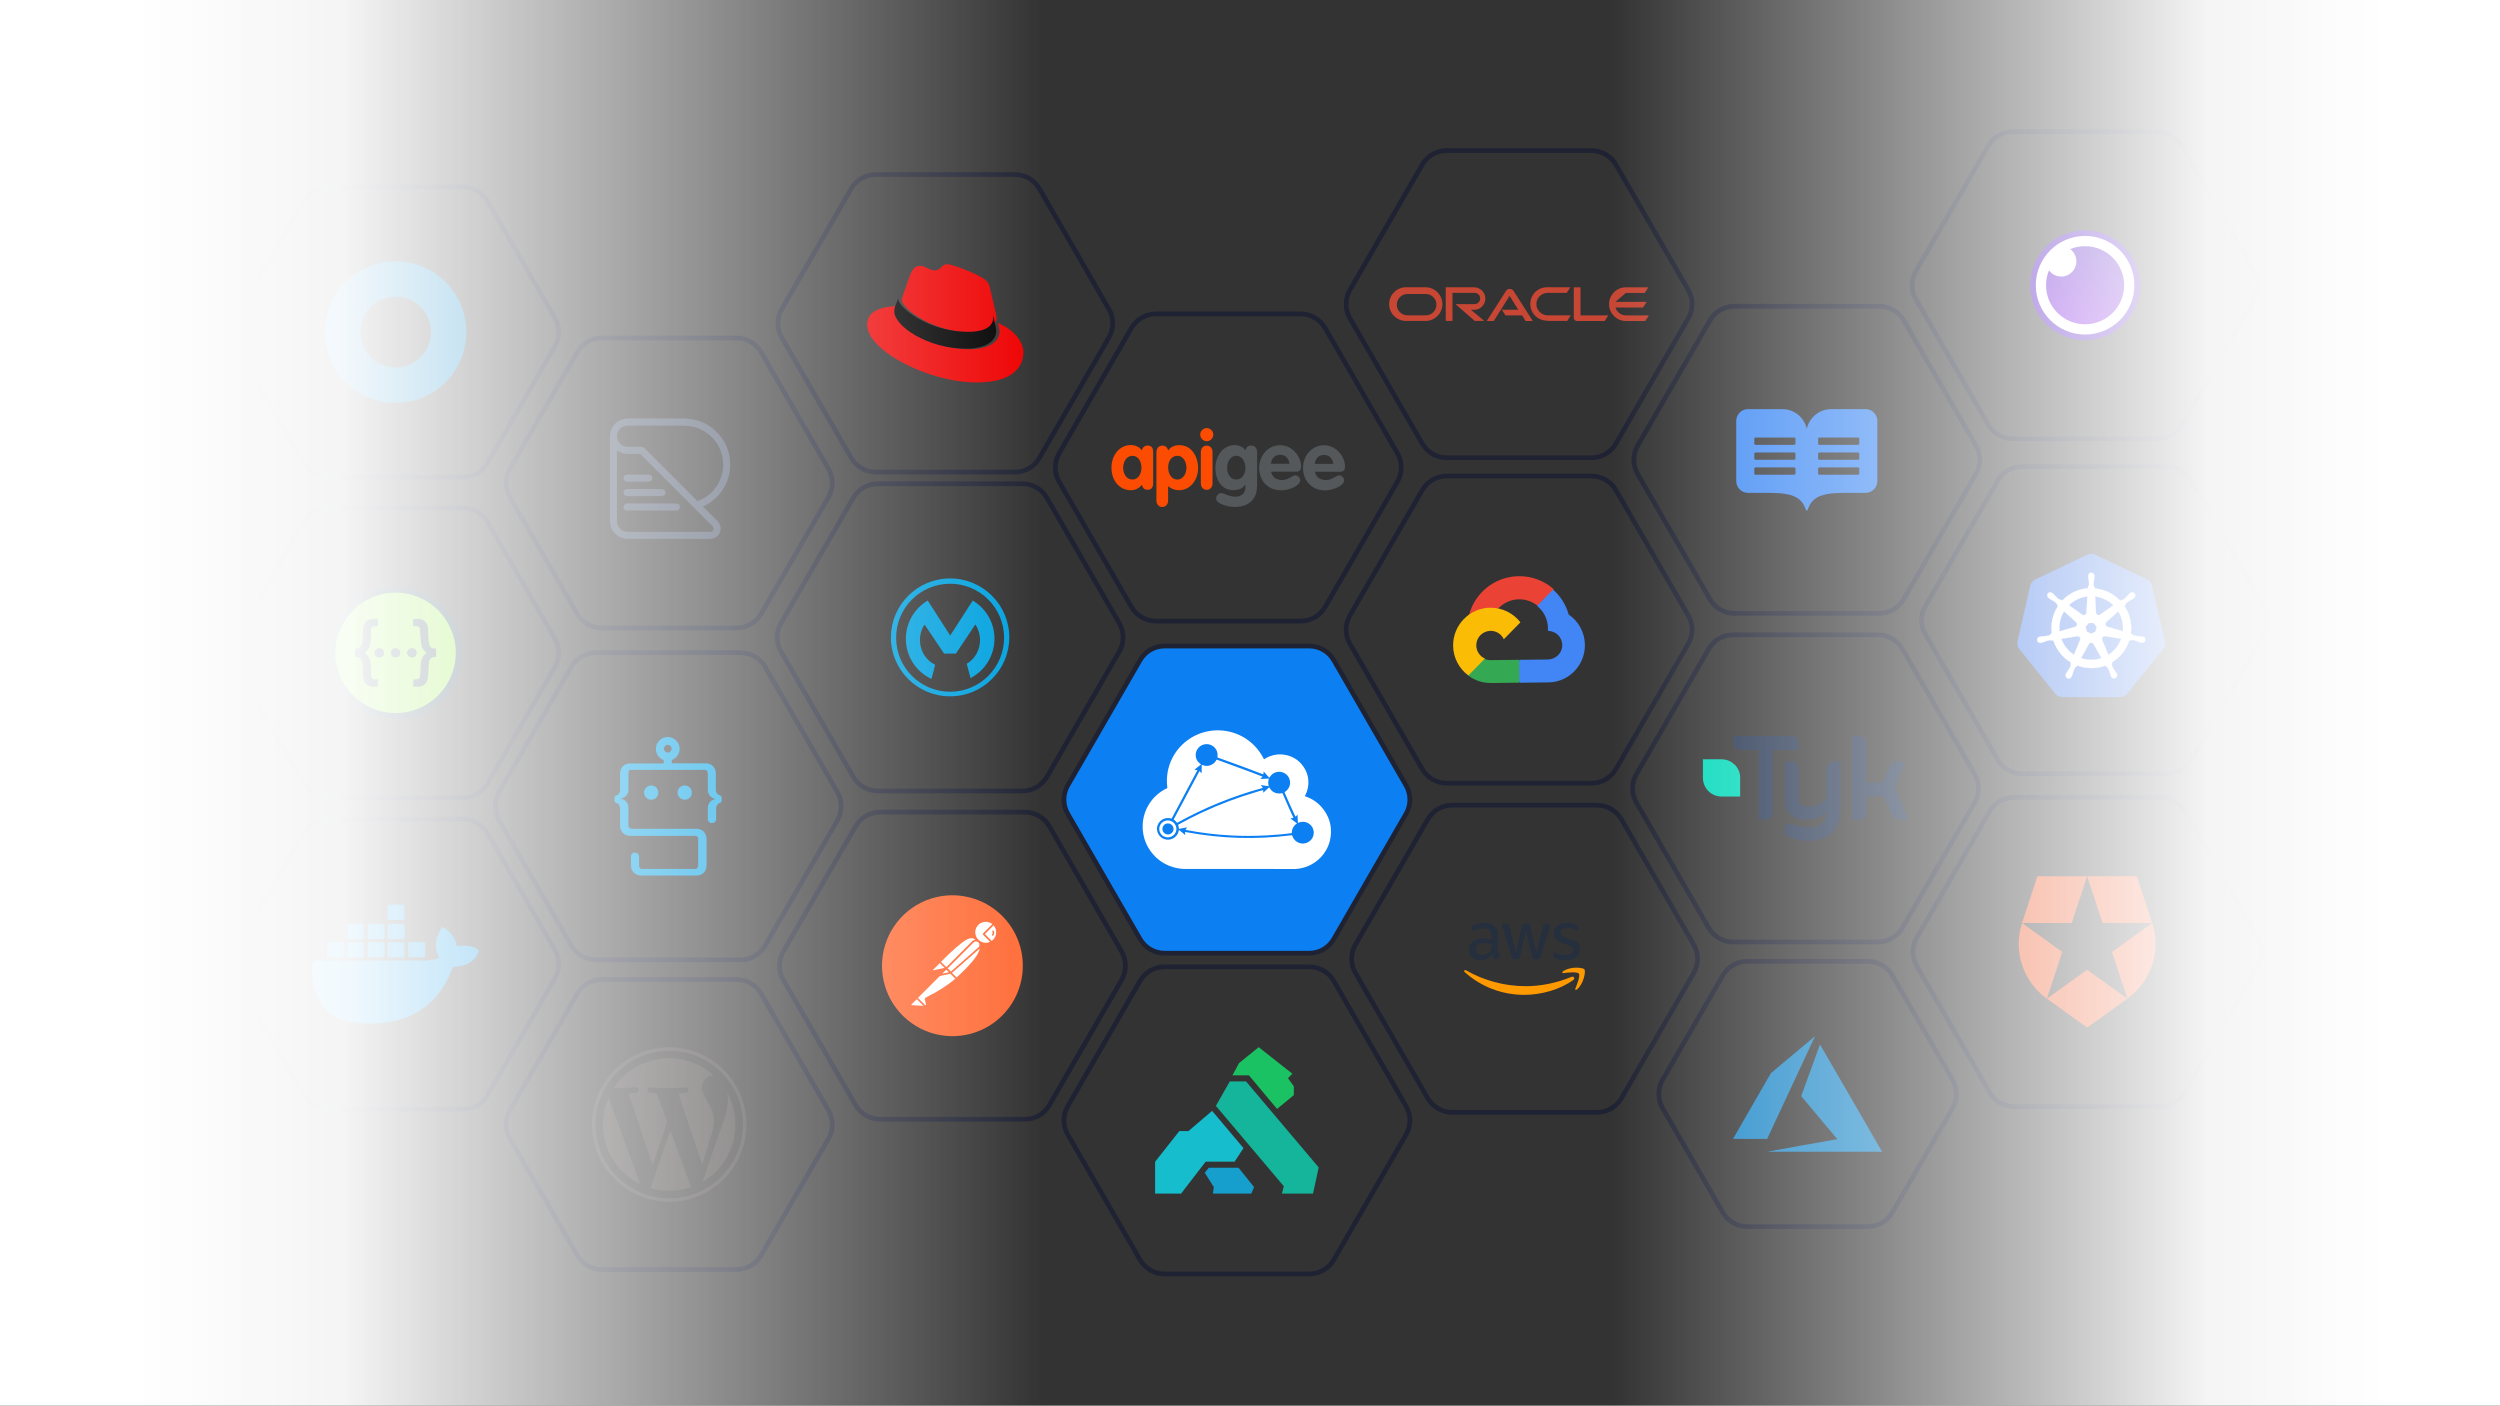 <?xml version="1.0" encoding="UTF-8"?>
<svg id="Layer_1" data-name="Layer 1" xmlns="http://www.w3.org/2000/svg" xmlns:xlink="http://www.w3.org/1999/xlink" viewBox="0 0 530 298">
  <rect x="0" y="0" width="530" height="298" fill="#333333" stroke="none"/>
  <defs>
    <style>
      .cls-1 {
        fill: #4000bd;
      }

      .cls-2 {
        fill: url(#linear-gradient-2);
      }

      .cls-3 {
        fill: #00d9ba;
      }

      .cls-4, .cls-5 {
        fill: #fff;
      }

      .cls-6 {
        fill: #c74634;
      }

      .cls-7 {
        fill: #505a6e;
      }

      .cls-8 {
        fill: #83e82d;
      }

      .cls-9 {
        fill: #007dc1;
      }

      .cls-10 {
        fill: #173647;
      }

      .cls-11 {
        fill: #1bc263;
      }

      .cls-11, .cls-12, .cls-13, .cls-14, .cls-15 {
        fill-rule: evenodd;
      }

      .cls-16 {
        fill: #252f3e;
      }

      .cls-17 {
        fill: #464342;
      }

      .cls-12 {
        fill: #169fcc;
      }

      .cls-13 {
        fill: url(#linear-gradient);
      }

      .cls-18 {
        fill: #ff6c37;
      }

      .cls-5 {
        stroke: #fff;
        stroke-miterlimit: 8;
        stroke-width: .05px;
      }

      .cls-19 {
        fill: #009fe3;
      }

      .cls-20 {
        fill: #253551;
      }

      .cls-21 {
        fill: #4285f4;
      }

      .cls-22 {
        fill: #0091e2;
      }

      .cls-23 {
        fill: #fbbc05;
      }

      .cls-14 {
        fill: #14b59a;
      }

      .cls-24 {
        fill: #1c87c8;
      }

      .cls-25 {
        fill: #3e89f4;
      }

      .cls-26 {
        fill: #34a853;
      }

      .cls-27 {
        fill: #0c7ff2;
      }

      .cls-27, .cls-28 {
        stroke: #1f2232;
        stroke-miterlimit: 10;
      }

      .cls-29 {
        fill: #e00;
      }

      .cls-30 {
        fill: url(#linear-gradient-3);
      }

      .cls-31 {
        fill: #fc4c02;
      }

      .cls-32 {
        fill: #f90;
      }

      .cls-33 {
        fill: #326ce5;
      }

      .cls-34 {
        fill: #ea4335;
      }

      .cls-35 {
        fill: #54585a;
      }

      .cls-28 {
        fill: none;
      }

      .cls-36 {
        fill: #eb5424;
      }

      .cls-37 {
        fill: #00a1df;
      }

      .cls-15 {
        fill: #16bdcc;
      }
    </style>
    <linearGradient id="linear-gradient" x1="442.04" y1="231.24" x2="442.04" y2="247.81" gradientTransform="translate(0 300) scale(1 -1)" gradientUnits="userSpaceOnUse">
      <stop offset="0" stop-color="#7400df"/>
      <stop offset="1" stop-color="#4000bd"/>
    </linearGradient>
    <linearGradient id="linear-gradient-2" x1="0" y1="149" x2="221" y2="149" gradientUnits="userSpaceOnUse">
      <stop offset=".13" stop-color="#fff"/>
      <stop offset=".33" stop-color="#fff" stop-opacity=".95"/>
      <stop offset="1" stop-color="#fff" stop-opacity="0"/>
    </linearGradient>
    <linearGradient id="linear-gradient-3" x1="-1309" y1="149" x2="-1121" y2="149" gradientTransform="translate(1651 298) scale(1 -1)" xlink:href="#linear-gradient-2"/>
  </defs>
  <path class="cls-28" d="m121.13,200.48l-15.33-26.56c-1.07-1.86-1.07-4.14,0-6l15.33-26.56c1.07-1.86,3.05-3,5.2-3h30.67c2.14,0,4.12,1.14,5.2,3l15.33,26.56c1.07,1.86,1.07,4.14,0,6l-15.33,26.56c-1.07,1.86-3.05,3-5.2,3h-30.67c-2.14,0-4.12-1.14-5.2-3Z"/>
  <path class="cls-28" d="m180.89,164.68l-15.33-26.56c-1.07-1.86-1.07-4.14,0-6l15.33-26.56c1.07-1.86,3.05-3,5.2-3h30.67c2.14,0,4.12,1.14,5.2,3l15.33,26.56c1.07,1.86,1.07,4.14,0,6l-15.33,26.56c-1.07,1.86-3.05,3-5.2,3h-30.67c-2.14,0-4.12-1.14-5.2-3Z"/>
  <path class="cls-27" d="m241.69,199.08l-15.33-26.56c-1.07-1.86-1.07-4.14,0-6l15.33-26.56c1.07-1.86,3.05-3,5.2-3h30.67c2.14,0,4.12,1.14,5.2,3l15.33,26.56c1.07,1.86,1.07,4.14,0,6l-15.33,26.56c-1.07,1.86-3.05,3-5.2,3h-30.67c-2.14,0-4.12-1.14-5.2-3Z"/>
  <path class="cls-28" d="m241.69,267.08l-15.33-26.56c-1.07-1.86-1.07-4.14,0-6l15.33-26.56c1.07-1.86,3.05-3,5.2-3h30.67c2.14,0,4.12,1.14,5.2,3l15.33,26.56c1.07,1.86,1.07,4.14,0,6l-15.33,26.56c-1.07,1.86-3.05,3-5.2,3h-30.67c-2.14,0-4.12-1.14-5.2-3Z"/>
  <path class="cls-28" d="m180.46,97.08l-14.74-25.54c-1.07-1.86-1.07-4.14,0-6l14.74-25.54c1.07-1.86,3.05-3,5.2-3h29.49c2.14,0,4.12,1.14,5.2,3l14.74,25.54c1.07,1.86,1.07,4.14,0,6l-14.74,25.54c-1.07,1.86-3.05,3-5.2,3h-29.49c-2.14,0-4.12-1.14-5.2-3Z"/>
  <path class="cls-28" d="m301.51,163.04l-15.33-26.56c-1.07-1.86-1.07-4.14,0-6l15.33-26.56c1.07-1.86,3.05-3,5.2-3h30.67c2.14,0,4.12,1.14,5.2,3l15.33,26.56c1.07,1.86,1.07,4.14,0,6l-15.33,26.56c-1.07,1.86-3.05,3-5.2,3h-30.67c-2.14,0-4.12-1.14-5.2-3Z"/>
  <path class="cls-28" d="m301.51,94.04l-15.33-26.56c-1.07-1.86-1.07-4.14,0-6l15.33-26.56c1.07-1.86,3.05-3,5.2-3h30.67c2.14,0,4.12,1.14,5.2,3l15.33,26.56c1.07,1.86,1.07,4.14,0,6l-15.33,26.56c-1.07,1.86-3.05,3-5.2,3h-30.67c-2.14,0-4.12-1.14-5.2-3Z"/>
  <path class="cls-28" d="m362.51,127.04l-15.33-26.56c-1.07-1.86-1.07-4.14,0-6l15.33-26.56c1.07-1.86,3.05-3,5.2-3h30.67c2.14,0,4.12,1.14,5.2,3l15.33,26.56c1.07,1.86,1.07,4.14,0,6l-15.33,26.56c-1.07,1.86-3.05,3-5.2,3h-30.67c-2.14,0-4.12-1.14-5.2-3Z"/>
  <path class="cls-28" d="m423.51,161.04l-15.33-26.56c-1.07-1.86-1.07-4.14,0-6l15.33-26.56c1.07-1.86,3.05-3,5.2-3h30.67c2.14,0,4.12,1.14,5.2,3l15.33,26.56c1.07,1.86,1.07,4.14,0,6l-15.33,26.56c-1.07,1.86-3.05,3-5.2,3h-30.67c-2.14,0-4.12-1.14-5.2-3Z"/>
  <path class="cls-28" d="m421.51,90.04l-15.33-26.56c-1.07-1.86-1.07-4.14,0-6l15.33-26.56c1.07-1.86,3.05-3,5.2-3h30.67c2.14,0,4.12,1.14,5.2,3l15.33,26.56c1.07,1.86,1.07,4.14,0,6l-15.33,26.56c-1.07,1.86-3.05,3-5.2,3h-30.67c-2.14,0-4.12-1.14-5.2-3Z"/>
  <path class="cls-28" d="m362.24,196.7l-15.33-26.56c-1.07-1.86-1.07-4.14,0-6l15.33-26.56c1.07-1.86,3.05-3,5.2-3h30.67c2.14,0,4.12,1.14,5.2,3l15.33,26.56c1.07,1.86,1.07,4.14,0,6l-15.33,26.56c-1.07,1.86-3.05,3-5.2,3h-30.67c-2.14,0-4.12-1.14-5.2-3Z"/>
  <path class="cls-28" d="m239.86,128.67l-15.33-26.56c-1.07-1.86-1.07-4.14,0-6l15.33-26.56c1.07-1.86,3.05-3,5.2-3h30.67c2.14,0,4.12,1.14,5.2,3l15.33,26.56c1.07,1.86,1.07,4.14,0,6l-15.33,26.56c-1.07,1.86-3.05,3-5.2,3h-30.67c-2.14,0-4.12-1.14-5.2-3Z"/>
  <path class="cls-28" d="m302.68,232.82l-15.33-26.56c-1.07-1.86-1.07-4.14,0-6l15.33-26.56c1.07-1.86,3.05-3,5.2-3h30.67c2.14,0,4.12,1.14,5.2,3l15.33,26.56c1.07,1.86,1.07,4.14,0,6l-15.33,26.56c-1.07,1.86-3.05,3-5.2,3h-30.67c-2.14,0-4.12-1.14-5.2-3Z"/>
  <path class="cls-28" d="m365.23,257.04l-12.77-22.12c-1.07-1.86-1.07-4.14,0-6l12.77-22.12c1.07-1.86,3.05-3,5.2-3h25.55c2.14,0,4.12,1.14,5.2,3l12.77,22.12c1.07,1.86,1.07,4.14,0,6l-12.77,22.12c-1.07,1.86-3.05,3-5.2,3h-25.55c-2.14,0-4.12-1.14-5.2-3Z"/>
  <path class="cls-28" d="m421.82,231.61l-15.47-26.8c-1.07-1.86-1.07-4.14,0-6l15.47-26.8c1.07-1.86,3.05-3,5.2-3h30.95c2.14,0,4.12,1.14,5.2,3l15.47,26.8c1.07,1.86,1.07,4.14,0,6l-15.47,26.8c-1.07,1.86-3.05,3-5.2,3h-30.95c-2.14,0-4.12-1.14-5.2-3Z"/>
  <path class="cls-28" d="m64.38,166.14l-14.28-24.74c-1.07-1.86-1.07-4.14,0-6l14.28-24.74c1.07-1.86,3.05-3,5.2-3h28.57c2.14,0,4.12,1.14,5.2,3l14.29,24.74c1.07,1.86,1.07,4.14,0,6l-14.29,24.74c-1.07,1.86-3.05,3-5.2,3h-28.57c-2.14,0-4.12-1.14-5.2-3Z"/>
  <path class="cls-28" d="m64.38,232.14l-14.28-24.74c-1.07-1.86-1.07-4.14,0-6l14.28-24.74c1.07-1.86,3.05-3,5.2-3h28.57c2.14,0,4.12,1.14,5.2,3l14.29,24.74c1.07,1.86,1.07,4.14,0,6l-14.29,24.74c-1.07,1.86-3.05,3-5.2,3h-28.57c-2.14,0-4.12-1.14-5.2-3Z"/>
  <path class="cls-28" d="m122.38,266.14l-14.28-24.74c-1.07-1.86-1.07-4.14,0-6l14.28-24.74c1.07-1.86,3.05-3,5.2-3h28.57c2.14,0,4.12,1.14,5.2,3l14.29,24.74c1.07,1.86,1.07,4.14,0,6l-14.29,24.74c-1.07,1.86-3.05,3-5.2,3h-28.57c-2.14,0-4.12-1.14-5.2-3Z"/>
  <path class="cls-28" d="m122.38,130.14l-14.28-24.74c-1.07-1.86-1.07-4.14,0-6l14.28-24.74c1.07-1.86,3.05-3,5.2-3h28.57c2.14,0,4.12,1.14,5.2,3l14.29,24.74c1.07,1.86,1.07,4.14,0,6l-14.29,24.74c-1.07,1.86-3.05,3-5.2,3h-28.57c-2.14,0-4.12-1.14-5.2-3Z"/>
  <path class="cls-28" d="m64.38,98.14l-14.28-24.74c-1.07-1.86-1.07-4.14,0-6l14.28-24.74c1.07-1.86,3.05-3,5.2-3h28.57c2.14,0,4.12,1.14,5.2,3l14.29,24.74c1.07,1.86,1.07,4.14,0,6l-14.29,24.74c-1.07,1.86-3.05,3-5.2,3h-28.57c-2.14,0-4.12-1.14-5.2-3Z"/>
  <path class="cls-28" d="m181.39,234.29l-15.33-26.56c-1.07-1.86-1.07-4.14,0-6l15.33-26.56c1.07-1.86,3.05-3,5.2-3h30.67c2.14,0,4.12,1.14,5.2,3l15.33,26.56c1.07,1.86,1.07,4.14,0,6l-15.33,26.56c-1.07,1.86-3.05,3-5.2,3h-30.67c-2.14,0-4.12-1.14-5.2-3Z"/>
  <g>
    <path class="cls-16" d="m317.62,201.16c0,.31.03.57.09.76.07.19.15.39.27.61.04.07.06.14.06.2,0,.09-.05.17-.16.26l-.54.36c-.08.05-.15.08-.22.08-.09,0-.17-.04-.26-.12-.12-.13-.22-.26-.31-.4-.09-.14-.17-.31-.26-.5-.66.78-1.5,1.17-2.5,1.17-.71,0-1.29-.2-1.7-.61-.42-.41-.63-.95-.63-1.63,0-.72.26-1.31.77-1.75s1.21-.66,2.09-.66c.29,0,.59.03.9.07s.64.11.98.19v-.62c0-.65-.14-1.1-.4-1.36-.27-.26-.73-.39-1.39-.39-.3,0-.6.03-.92.11s-.62.17-.92.29c-.14.06-.24.09-.3.11-.06.02-.1.03-.14.03-.12,0-.18-.09-.18-.26v-.42c0-.14.02-.24.06-.3s.12-.12.24-.18c.3-.15.66-.28,1.07-.38.42-.11.86-.16,1.33-.16,1.01,0,1.75.23,2.23.69.47.46.71,1.16.71,2.09v2.76h.02Zm-3.46,1.29c.28,0,.57-.05.88-.15.31-.1.58-.29.81-.54.14-.16.24-.34.29-.54s.09-.45.09-.74v-.36c-.25-.06-.51-.11-.78-.14s-.54-.05-.8-.05c-.57,0-.99.11-1.27.34-.28.23-.42.55-.42.98,0,.4.1.7.31.9.2.21.5.31.89.31h0Zm6.83.92c-.15,0-.26-.03-.32-.09-.07-.05-.13-.17-.18-.33l-2-6.58c-.05-.17-.08-.28-.08-.34,0-.14.07-.21.2-.21h.83c.16,0,.27.03.33.09.07.05.12.17.17.33l1.43,5.63,1.33-5.63c.04-.17.09-.28.16-.33.07-.05.19-.09.34-.09h.68c.16,0,.27.03.34.09.07.05.13.17.16.33l1.34,5.7,1.47-5.7c.05-.17.11-.28.17-.33.07-.05.18-.09.33-.09h.79c.14,0,.21.07.21.21,0,.04,0,.09-.02.14,0,.05-.03.12-.06.21l-2.05,6.58c-.05.17-.11.28-.18.33s-.18.09-.32.09h-.73c-.16,0-.27-.03-.34-.09s-.13-.17-.16-.34l-1.32-5.49-1.31,5.48c-.04.17-.09.28-.16.34-.07.06-.19.09-.34.09h-.73Zm10.94.23c-.44,0-.89-.05-1.31-.15-.43-.1-.76-.21-.98-.34-.14-.08-.23-.16-.26-.24-.03-.08-.05-.16-.05-.24v-.43c0-.18.07-.26.2-.26.05,0,.1,0,.15.03.05.02.13.05.21.09.29.13.6.23.94.3.34.07.67.1,1.01.1.54,0,.95-.09,1.24-.28.29-.19.44-.46.44-.81,0-.24-.08-.43-.23-.6-.15-.16-.44-.31-.86-.44l-1.23-.38c-.62-.2-1.08-.49-1.36-.87-.28-.37-.43-.79-.43-1.23,0-.36.08-.67.23-.94s.36-.51.61-.7c.26-.2.54-.34.89-.44s.7-.14,1.07-.14c.19,0,.38,0,.57.03.2.03.37.06.55.09.17.04.33.09.49.14.15.05.27.1.36.15.12.07.2.14.26.21.05.07.08.16.08.28v.4c0,.18-.07.27-.2.27-.07,0-.18-.03-.32-.1-.49-.22-1.03-.33-1.63-.33-.49,0-.87.08-1.13.24s-.4.41-.4.76c0,.24.09.44.26.6s.49.32.94.47l1.21.38c.61.2,1.06.47,1.32.82s.39.75.39,1.19c0,.37-.08.7-.22.99-.15.29-.36.54-.62.75-.26.21-.58.37-.94.48-.38.12-.78.18-1.22.18h0Z"/>
    <path class="cls-32" d="m333.55,207.74c-2.8,2.07-6.87,3.17-10.37,3.17-4.9,0-9.32-1.81-12.66-4.83-.26-.24-.03-.56.29-.37,3.61,2.09,8.06,3.36,12.66,3.36,3.11,0,6.52-.65,9.66-1.97.47-.21.87.31.41.65h0Z"/>
    <path class="cls-32" d="m334.71,206.41c-.36-.46-2.37-.22-3.28-.11-.27.03-.31-.2-.07-.38,1.6-1.12,4.23-.8,4.54-.43.31.38-.09,3.01-1.58,4.27-.23.2-.45.09-.35-.16.34-.84,1.1-2.74.74-3.19Z"/>
  </g>
  <g>
    <path class="cls-37" d="m201.45,146.65c-6.32.01-11.46-5.1-11.47-11.42-.02-6.33,5.09-11.46,11.42-11.48,6.32-.01,11.46,5.1,11.47,11.42.01,6.32-5.1,11.46-11.42,11.48Zm-.06-24.02c-6.92.01-12.53,5.63-12.52,12.52.01,6.89,5.65,12.49,12.57,12.47,6.92-.01,12.54-5.63,12.53-12.52-.01-6.89-5.65-12.49-12.58-12.47Z"/>
    <path class="cls-37" d="m198.25,140.92c-1.9-.89-3.21-2.89-3.22-5.22,0-1.23.36-2.37.98-3.29l4.14,6.15h2.5s4.12-6.17,4.12-6.17c.63.93.99,2.07,1,3.29,0,2.17-1.14,4.06-2.82,5.04l.8,3.04c3.03-1.57,5.08-4.73,5.08-8.37,0-3.44-1.86-6.44-4.61-8.07l-4.78,7.41-4.76-7.42c-2.78,1.64-4.64,4.66-4.64,8.12,0,3.77,2.23,7.02,5.44,8.51l.77-3.02Z"/>
  </g>
  <g>
    <path class="cls-34" d="m325.9,128.38h.9s2.43-2.48,2.43-2.48l.11-1.04c-1.97-1.71-4.55-2.74-7.36-2.71-5.09.06-9.34,3.56-10.56,8.27.27-.19.84-.06.84-.06l4.9-.86s.25-.42.38-.4c1.15-1.29,2.78-2.03,4.51-2.05,1.45-.01,2.8.49,3.86,1.33h0Z"/>
    <path class="cls-21" d="m332.56,130.26c-.58-2.07-1.75-3.89-3.32-5.27l-3.37,3.47c1.38,1.1,2.27,2.79,2.29,4.69v.61c1.7-.02,3.08,1.38,3.04,3.09s-1.47,2.95-3.14,2.97l-5.85.06-.6.62.04,3.64.61.6,6.01-.07c4.31-.05,7.77-3.61,7.73-7.96-.03-2.68-1.39-5.04-3.45-6.44h0Z"/>
    <path class="cls-26" d="m316.06,144.8l6.05-.07-.05-4.85-6.05.07c-.43,0-.86-.08-1.25-.26l-.87.28-2.4,2.45-.2.82c1.38,1.03,3.06,1.57,4.77,1.55h0Z"/>
    <path class="cls-23" d="m315.95,128.83c-4.4.05-7.93,3.66-7.89,8.06.03,2.59,1.29,4.88,3.23,6.32l3.52-3.59c-1.1-.48-1.82-1.57-1.84-2.78-.02-1.69,1.34-3.08,3.03-3.1,1.24-.01,2.32.72,2.81,1.78l3.52-3.59c-1.48-1.9-3.79-3.12-6.38-3.09h0Z"/>
  </g>
  <g>
    <path class="cls-24" d="m367.4,241.44s1.81-3.14,4.02-6.97l4-6.95,4.68-3.92c2.57-2.15,4.68-3.92,4.68-3.92,0,0-.02.08-.08.19-.06.11-2.34,5.01-5.08,10.89l-4.99,10.7h-3.62c-1.98-.02-3.62-.02-3.62-.02Z"/>
    <path class="cls-24" d="m382,242.83c4.05-.72,7.41-1.31,7.44-1.31l.08-.02-3.83-4.55c-2.11-2.51-3.83-4.57-3.83-4.57,0-.02,3.96-10.91,3.98-10.95,0-.02,2.7,4.63,6.53,11.27,3.58,6.21,6.53,11.33,6.57,11.36l.06.1h-24.33l7.33-1.33Z"/>
  </g>
  <g>
    <path class="cls-22" d="m101.21,201.22c-.1-.08-.98-.75-2.89-.75-.49,0-1,.05-1.49.13-.36-2.51-2.44-3.72-2.53-3.79l-.51-.3-.33.48c-.41.64-.72,1.36-.9,2.1-.34,1.43-.13,2.77.59,3.92-.87.49-2.28.61-2.58.62h-23.3c-.61,0-1.1.49-1.1,1.1-.03,2.03.31,4.07,1.02,5.99.8,2.1,2,3.66,3.54,4.61,1.74,1.07,4.58,1.67,7.78,1.67,1.44,0,2.89-.13,4.32-.39,1.99-.36,3.89-1.05,5.64-2.05,1.44-.84,2.74-1.9,3.84-3.15,1.85-2.08,2.95-4.41,3.76-6.48h.33c2.02,0,3.27-.8,3.95-1.49.46-.43.8-.95,1.05-1.54l.15-.43-.34-.25Z"/>
    <path class="cls-22" d="m69.64,202.98h3.02c.14,0,.27-.11.27-.27v-2.7c0-.14-.11-.27-.27-.27h-3.02c-.14,0-.27.11-.27.27v2.7c.02.16.13.27.27.27Zm4.27,0h2.97c.14,0,.27-.11.27-.27v-2.7c0-.14-.11-.27-.27-.27h-3.02c-.14,0-.27.11-.27.27v2.7c.02.16.13.27.27.27m4.1-.28c0,.15.12.28.28.28h3.02c.14,0,.27-.11.27-.27v-2.7c0-.14-.11-.27-.27-.27h-3.02c-.14,0-.27.11-.27.27v2.69Zm4.48.28h3.02c.14,0,.27-.11.27-.27v-2.7c0-.14-.11-.27-.27-.27h-3.02c-.14,0-.27.11-.27.27v2.7c0,.16.13.27.27.27Zm-8.53-3.89h2.96c.15,0,.28-.12.28-.28v-2.69c0-.14-.11-.27-.27-.27h-3.02c-.14,0-.27.11-.27.27v2.7c.02.14.13.27.27.27m4.43,0h2.96c.15,0,.28-.12.28-.28v-2.69c0-.14-.11-.27-.27-.27h-3.02c-.14,0-.27.11-.27.27v2.7c0,.14.11.27.27.27m4.27,0h2.96c.15,0,.28-.12.28-.28v-2.69c0-.15-.12-.28-.28-.28h-3.02c-.14,0-.27.11-.27.27v2.7c0,.14.13.27.27.27m.05-4.05h2.97c.14,0,.27-.11.27-.27v-2.69c0-.15-.12-.28-.28-.28h-3.02c-.14,0-.27.11-.27.27v2.7c0,.14.13.27.27.27m4.43,7.94h2.97c.14,0,.27-.11.27-.27v-2.7c0-.14-.11-.27-.27-.27h-3.02c-.14,0-.27.11-.27.27v2.7c.02.16.13.27.27.27"/>
  </g>
  <path class="cls-29" d="m205.93,70.46c2.18,0,5.33-.45,5.33-3.04,0-.2-.01-.4-.05-.6l-1.3-5.63c-.3-1.24-.56-1.8-2.74-2.89-1.69-.86-5.37-2.29-6.45-2.29-1.01,0-1.31,1.31-2.51,1.31s-2.03-.97-3.11-.97-1.72.71-2.25,2.18c0,0-1.46,4.13-1.65,4.73-.03.11-.04.22-.04.34,0,1.6,6.32,6.87,14.78,6.87m5.66-1.98c.3,1.43.3,1.58.3,1.76,0,2.44-2.74,3.79-6.34,3.79-8.14,0-15.27-4.76-15.27-7.92,0-.44.09-.87.26-1.28-2.93.15-6.72.67-6.72,4.01,0,5.48,12.98,12.23,23.26,12.23,7.88,0,9.87-3.56,9.87-6.38,0-2.21-1.91-4.73-5.37-6.23"/>
  <path d="m210.9,68.38c.3,1.43.3,1.58.3,1.76,0,2.44-2.74,3.79-6.34,3.79-8.14,0-15.27-4.76-15.27-7.92,0-.44.09-.87.26-1.28l.64-1.58c-.03.11-.04.22-.04.33,0,1.6,6.32,6.87,14.78,6.87,2.18,0,5.33-.45,5.33-3.04,0-.2-.01-.4-.05-.6l.39,1.65Z"/>
  <path class="cls-6" d="m318.41,65.67h3.46s-1.83-2.95-1.83-2.95l-3.36,5.33h-1.48s4.08-6.39,4.08-6.39c.31-.44.91-.55,1.35-.24.09.06.17.14.23.23l4.09,6.4h-1.53s-.72-1.19-.72-1.19h-3.54s-.8-1.25-.8-1.25m16.71,1.25v-5.95h-1.43v6.49c0,.17.07.34.19.45.12.13.29.2.47.2h5.9s.77-1.19.77-1.19h-5.9m-22.57-1.17c1.44,0,2.58-1.27,2.37-2.75-.17-1.19-1.24-2.04-2.44-2.04h-5.93v7.14h1.43v-5.95s4.68,0,4.68,0c.51,0,.98.31,1.13.8.26.82-.34,1.58-1.13,1.58h-4.06s4.11,3.57,4.11,3.57h2.01s-2.84-2.38-2.84-2.38h.62m-14.29,2.38h4.15c1.97-.05,3.53-1.69,3.48-3.66-.05-1.9-1.58-3.43-3.48-3.48h-4.15c-1.97-.05-3.61,1.51-3.66,3.48-.05,1.97,1.51,3.61,3.48,3.66.06,0,.12,0,.19,0m4.05-1.19h-3.91c-1.25-.04-2.23-1.09-2.19-2.33.04-1.19,1-2.15,2.19-2.19h3.88c1.25-.04,2.29.94,2.33,2.19.04,1.25-.94,2.29-2.19,2.33-.05,0-.1,0-.15,0m25.75,1.19h4.32s.76-1.19.76-1.19h-4.83c-1.55.05-2.81-1.4-2.37-3.04.1-.38.3-.73.58-1,.51-.5,1.15-.74,1.8-.72h3.96s.77-1.19.77-1.19h-4.87c-1.95-.05-3.58,1.49-3.63,3.45-.05,1.95,1.49,3.58,3.45,3.63.06,0,.12,0,.18,0m16.64-1.12c-1.03,0-1.93-.68-2.2-1.67h5.83s.76-1.19.76-1.19h-6.6s2.2-1.9,2.2-1.9h4.01s.76-1.19.76-1.19h-4.85c-1.97.05-3.53,1.69-3.48,3.66.05,1.9,1.58,3.43,3.48,3.48h4.2s.76-1.19.76-1.19h-4.96"/>
  <g>
    <path class="cls-7" d="m132.94,88.71c4.07,0,8.15,0,12.22,0,.15.02.31.03.46.05.49.06.99.09,1.47.19,1.49.32,2.83.95,4.02,1.9,1.06.84,1.91,1.86,2.55,3.05.84,1.59,1.22,3.3,1.13,5.1-.05,1.06-.27,2.09-.67,3.08-.96,2.34-2.58,4.08-4.85,5.19-.07.04-.14.08-.28.16.11.08.19.12.25.18.94.94,1.88,1.88,2.82,2.81.44.44.71.95.72,1.58.02,1.26-.95,2.24-2.23,2.24-5.83,0-11.67,0-17.5,0-1.59,0-2.98-.99-3.52-2.49-.12-.33-.16-.69-.24-1.03,0-6.16,0-12.32,0-18.48.02-.06.04-.12.05-.18.18-1.57,1.29-2.84,2.83-3.21.26-.06.53-.09.79-.14Zm6.3,1.52c-.3,0-.6,0-.89,0-1.75,0-3.51,0-5.26,0-1.13,0-2.07.77-2.25,1.82-.25,1.42.78,2.66,2.23,2.67.92,0,1.85.01,2.77,0,.37,0,.65.12.9.38,3.65,3.66,7.3,7.31,10.95,10.97.14.14.24.16.42.09,1.43-.58,2.63-1.48,3.55-2.72,1.51-2.05,1.99-4.34,1.43-6.82-.41-1.83-1.37-3.33-2.82-4.51-1.56-1.27-3.36-1.87-5.37-1.87-1.89,0-3.78,0-5.66,0Zm-8.44,5.33c0,.08,0,.17,0,.26,0,4.82,0,9.64,0,14.46,0,.13,0,.27.01.4.06.61.31,1.12.78,1.53.47.41,1.02.55,1.63.55,5.73,0,11.45,0,17.18,0,.08,0,.16,0,.23,0,.35-.02.61-.29.64-.65.02-.26-.11-.44-.28-.62-1-1-2-2-3-3-4.01-4.01-8.03-8.03-12.04-12.05-.15-.15-.29-.21-.5-.21-.78.01-1.56.02-2.34,0-.36-.01-.74-.05-1.09-.16-.41-.12-.8-.33-1.23-.52Z"/>
    <path class="cls-7" d="m138.16,108.24c-1.72,0-3.43,0-5.15,0-.51,0-.84-.32-.83-.79.01-.37.28-.65.69-.71.08-.01.17,0,.25,0,3.36,0,6.71,0,10.07,0,.11,0,.21,0,.32.02.42.08.65.38.62.8-.02.37-.32.66-.72.68-.15,0-.3,0-.45,0-1.6,0-3.21,0-4.81,0Z"/>
    <path class="cls-7" d="m136.62,105.18c-1.21,0-2.43,0-3.64,0-.59,0-.97-.53-.75-1.04.15-.34.44-.47.79-.47.87,0,1.73,0,2.6,0,1.52,0,3.04,0,4.55,0,.17,0,.34.03.49.09.31.13.46.49.39.84-.07.33-.38.57-.75.57-.58,0-1.16,0-1.75,0-.65,0-1.29,0-1.94,0Z"/>
    <path class="cls-7" d="m135.2,102.11c-.74,0-1.49,0-2.23,0-.33,0-.59-.15-.72-.46-.12-.28-.07-.56.14-.79.16-.18.36-.25.59-.25,1.5,0,3.01,0,4.51,0,.48,0,.79.32.79.76,0,.44-.33.74-.81.74-.75,0-1.5,0-2.25,0Z"/>
  </g>
  <g>
    <polygon class="cls-12" points="255.41 248.63 256.26 247.56 262.57 247.56 265.86 251.66 265.28 253.05 257.14 253.05 257.33 251.66 255.41 248.63"/>
    <polygon class="cls-14" points="257.77 234.45 260.72 229.26 264.16 229.26 279.56 247.49 278.36 253.05 271.76 253.05 272.17 251.49 257.77 234.45"/>
    <polygon class="cls-11" points="261.28 227.97 262.67 225.39 266.84 222 273.98 227.63 273.05 228.58 274.29 230.31 274.29 232.16 270.74 235.09 264.77 227.97 261.28 227.97"/>
    <polygon class="cls-15" points="250.02 239.79 251.95 239.79 256.97 235.5 263.62 243.4 261.74 246.27 255.6 246.27 251.36 251.78 250.39 253.05 244.88 253.05 244.88 246.3 250.02 239.79"/>
  </g>
  <g>
    <path class="cls-18" d="m203.82,189.92c-2.93-.38-5.9.12-8.55,1.44-2.64,1.31-4.84,3.38-6.31,5.95-1.47,2.56-2.14,5.5-1.94,8.45.2,2.95,1.27,5.77,3.08,8.1,1.81,2.34,4.26,4.09,7.06,5.03,2.8.94,5.81,1.03,8.66.26,2.85-.77,5.41-2.37,7.35-4.6,1.94-2.23,3.18-4.98,3.55-7.91.5-3.93-.57-7.89-2.99-11.03-2.42-3.13-5.99-5.18-9.91-5.68Z"/>
    <path class="cls-4" d="m197.78,205.68s.02.02.03.03c.01,0,.03,0,.04,0l2.39-.52-1-1.02-1.43,1.43s-.02.02-.02.03c0,.01,0,.03,0,.04Z"/>
    <path class="cls-4" d="m208.97,195.42c-.33,0-.66.08-.96.22s-.56.35-.77.61c-.21.26-.36.56-.43.89-.08.32-.08.66,0,.99.07.33.22.63.42.89.21.26.47.47.76.62.3.15.63.23.96.23.33,0,.66-.07.96-.21l-1.51-1.51s-.03-.04-.04-.06-.01-.05-.01-.07,0-.05.01-.07c0-.02.02-.04.04-.06l1.98-1.98c-.4-.32-.89-.49-1.4-.49Z"/>
    <path class="cls-4" d="m210.64,196.17l-1.85,1.85,1.45,1.45c.11-.08.21-.16.3-.25.4-.4.63-.94.65-1.5.02-.57-.18-1.12-.55-1.54Z"/>
    <path class="cls-4" d="m206.93,199.58h-.03s-.08,0-.11.01h-.01s-.08.02-.12.04h-.03s-.06.04-.09.06l-.03.02s-.07.05-.1.08l-5.5,5.5.68.68,5.82-5.11s.06-.06.09-.1l.03-.03s.04-.06.05-.09c0-.02.02-.04.02-.05.01-.02.02-.05.03-.07,0-.02.01-.04.01-.05,0-.04.01-.07.01-.11v-.13s0-.04,0-.05c-.03-.14-.1-.27-.2-.37-.1-.1-.23-.17-.37-.2h-.03s-.07-.01-.11-.01Z"/>
    <path class="cls-4" d="m199.49,203.91l1.13,1.12,5.51-5.51c.18-.18.41-.28.66-.31-.97-.75-2.04-.55-7.31,4.7Z"/>
    <path class="cls-4" d="m207.71,201.07l-.07.07-5.82,5.11.99.99c2.45-2.32,4.63-4.53,4.9-6.16Z"/>
    <path class="cls-4" d="m193.19,213.04s0,.02.02.03c0,0,.02.01.03.01l2.54.17-1.42-1.42-1.15,1.15s-.01.02-.01.03c0,.01,0,.02,0,.03Z"/>
    <path class="cls-4" d="m194.62,211.57l1.5,1.5s.04.03.07.03c.03,0,.05,0,.07-.02.02-.01.04-.03.05-.05.01-.02.01-.05,0-.08l-.25-1.08c-.02-.07,0-.14.02-.21.03-.07.08-.12.14-.15,2.63-1.32,4.75-2.68,6.31-4.03l-1.05-1.05-2.24.48-4.64,4.64Z"/>
    <path class="cls-4" d="m201.17,206.13l-.56-.56-.78.77s0,.02,0,.02,0,.02,0,.02c0,0,0,.01.02.02,0,0,.02,0,.03,0l1.29-.28Z"/>
    <path class="cls-18" d="m210.7,197.37s-.02-.05-.04-.06c-.02-.02-.04-.03-.06-.04-.02,0-.05-.01-.07-.01-.02,0-.05,0-.07.02-.02.01-.04.03-.06.05-.02.02-.03.04-.03.06,0,.02,0,.05,0,.07,0,.02.01.05.03.07.04.09.06.19.05.29-.01.1-.05.19-.12.27-.02.03-.03.06-.04.09,0,.03,0,.07.01.1.01.03.04.05.06.07.03.02.06.03.09.03.03,0,.05,0,.07-.02.02-.01.04-.03.06-.05.11-.13.17-.28.19-.45.02-.17,0-.33-.08-.48Z"/>
  </g>
  <path class="cls-9" d="m83.86,55.4c-8.26,0-15,6.69-15,15s6.69,15,15,15,15-6.69,15-15-6.74-15-15-15Zm0,22.5c-4.16,0-7.5-3.34-7.5-7.5s3.34-7.5,7.5-7.5,7.5,3.34,7.5,7.5-3.34,7.5-7.5,7.5Z"/>
  <path class="cls-36" d="m451.01,211.72l-3.26-9.91,8.53-6.13h-10.54l-3.26-9.92h10.54l3.26,9.92c1.89,5.75-.06,12.29-5.28,16.04h0Zm-17.06,0l8.53,6.13,8.53-6.13-8.53-6.13-8.53,6.13Zm-5.27-16.04c-1.99,6.07.32,12.49,5.26,16.05h0s3.26-9.92,3.26-9.92l-8.53-6.13h10.54s3.26-9.91,3.26-9.91h-10.54l-3.26,9.91Z"/>
  <g>
    <path class="cls-33" d="m443.24,117.42c-.28.02-.55.09-.81.21l-10.9,5.2c-.57.27-.98.79-1.13,1.4l-2.67,11.67c-.13.55-.02,1.12.29,1.59.04.06.08.11.12.16l7.53,9.37c.4.49,1,.77,1.63.77h12.08c.63,0,1.23-.29,1.63-.78l7.53-9.37c.4-.49.54-1.13.39-1.75l-2.69-11.68c-.14-.61-.56-1.13-1.13-1.4l-10.89-5.19c-.31-.15-.66-.23-1.01-.21h0Z"/>
    <path class="cls-5" d="m443.35,121.39c-.38.03-.66.35-.64.72v.18c.02.21.05.41.09.62.06.39.08.79.06,1.18-.04.13-.11.25-.21.34v.28c-.41.03-.8.09-1.19.18-1.63.37-3.11,1.21-4.26,2.43l-.23-.17c-.13.04-.27.02-.39-.04-.32-.24-.61-.5-.88-.79-.13-.16-.28-.31-.43-.45l-.14-.12c-.13-.1-.29-.16-.45-.17-.2-.01-.39.08-.52.23-.22.31-.15.74.16.96l.14.11c.17.12.35.22.54.32.35.19.67.42.98.68.08.11.12.24.13.38l.21.2c-1.15,1.73-1.62,3.82-1.33,5.88l-.27.08c-.07.11-.17.21-.28.28-.38.1-.77.17-1.17.19-.21,0-.42.02-.63.05l-.17.04h-.02c-.36.05-.61.38-.56.74.02.14.08.27.18.37.17.18.43.24.67.16h.01l.18-.02c.2-.06.39-.13.59-.21.37-.15.75-.26,1.14-.33.14,0,.26.05.37.13l.29-.05c.64,1.97,1.97,3.65,3.76,4.7l-.12.25c.05.11.08.24.06.37-.16.37-.36.73-.59,1.07-.13.17-.24.34-.35.52l-.08.18c-.18.31-.07.71.24.9.12.07.26.1.4.08.25-.03.45-.19.54-.42l.08-.17c.07-.2.14-.4.19-.6.17-.43.27-.89.5-1.17.08-.07.17-.12.28-.14l.15-.27c1.93.74,4.08.75,6.01.01l.13.25c.13.02.25.09.33.2.18.35.33.72.45,1.1.05.2.12.4.19.6l.08.17c.13.34.51.51.84.38.13-.05.24-.14.32-.25.13-.21.14-.47.02-.69l-.09-.18c-.11-.18-.22-.35-.35-.52-.23-.32-.42-.67-.59-1.03-.03-.13,0-.28.07-.39-.04-.09-.08-.17-.11-.26,1.78-1.06,3.11-2.74,3.74-4.72l.28.05c.1-.09.23-.14.36-.14.39.07.77.2,1.14.33.19.09.39.16.59.23.05.01.12.02.17.04h.01c.34.11.71-.08.83-.42.04-.13.04-.28,0-.41-.08-.23-.29-.4-.53-.44l-.19-.05c-.21-.03-.42-.04-.63-.05-.4-.03-.79-.09-1.17-.19-.12-.07-.22-.16-.28-.28l-.26-.08c.28-2.05-.2-4.14-1.36-5.86l.23-.21c0-.13.03-.27.12-.37.3-.26.63-.49.97-.68.19-.09.37-.2.54-.32l.14-.12c.31-.19.4-.6.21-.9-.08-.13-.2-.22-.34-.27-.24-.08-.5-.02-.68.16l-.14.12c-.15.14-.29.3-.43.45-.26.3-.54.56-.85.81-.13.05-.26.07-.4.04l-.25.18c-1.43-1.5-3.35-2.43-5.42-2.61,0-.1-.01-.24-.01-.29-.11-.08-.19-.19-.21-.32-.01-.4.01-.79.07-1.18.04-.21.07-.41.09-.62v-.2c.02-.38-.26-.7-.64-.72h0Zm-.82,5.05l-.2,3.42h-.01c0,.21-.13.39-.32.49s-.42.07-.59-.05l-2.8-1.99c.89-.88,2.01-1.49,3.23-1.76.23-.05.46-.09.69-.11h0Zm1.63,0c1.47.18,2.84.84,3.9,1.88l-2.78,1.97c-.17.14-.41.16-.6.07s-.33-.29-.33-.51l-.19-3.41Zm-6.58,3.16l2.56,2.29h0c.16.15.23.37.18.58s-.21.37-.41.43h0s-3.29.96-3.29.96c-.16-1.48.17-2.98.95-4.25h0Zm11.5,0c.78,1.27,1.12,2.75.98,4.23l-3.29-.95h0c-.21-.07-.36-.23-.41-.44s.02-.42.18-.56l2.54-2.28h0Zm-6.27,2.47h1.05l.64.81-.23,1.02-.94.45-.94-.45-.22-1.02.65-.81Zm3.36,2.78s.1,0,.13,0l3.39.57c-.49,1.41-1.45,2.61-2.72,3.42l-1.31-3.17c-.12-.29.01-.63.31-.76.06-.03.13-.04.19-.04h0Zm-5.7.01c.19,0,.37.1.47.26s.12.36.05.54h0s-1.3,3.16-1.3,3.16c-1.25-.8-2.19-1.99-2.7-3.38l3.36-.57s.08,0,.11,0h0Zm2.84,1.37c.22,0,.42.11.53.3h.01l1.66,2.99-.66.2c-1.22.28-2.49.21-3.68-.19l1.66-2.99c.1-.18.29-.28.49-.29v-.02Z"/>
  </g>
  <path class="cls-4" d="m442.04,71.52c6.1,0,11.05-4.95,11.05-11.05s-4.95-11.05-11.05-11.05-11.05,4.95-11.05,11.05,4.95,11.05,11.05,11.05Z"/>
  <path class="cls-1" d="m442.04,48.84c-6.43,0-11.64,5.21-11.64,11.64s5.21,11.64,11.64,11.64,11.64-5.21,11.64-11.64-5.21-11.64-11.64-11.64Zm0,1.18c5.77,0,10.45,4.68,10.45,10.45s-4.68,10.45-10.45,10.45-10.45-4.68-10.45-10.45,4.68-10.45,10.45-10.45Z"/>
  <path class="cls-13" d="m442.04,52.19c4.58,0,8.28,3.71,8.28,8.28s-3.71,8.28-8.28,8.28-8.28-3.71-8.28-8.28c0-1.12.22-2.18.62-3.16.59.8,1.53,1.32,2.6,1.32,1.78,0,3.22-1.44,3.22-3.22,0-1.07-.52-2.01-1.32-2.6.97-.4,2.04-.62,3.16-.62Z"/>
  <g>
    <g>
      <path class="cls-8" d="m83.86,151.84c-7.41,0-13.44-6.03-13.44-13.44s6.03-13.44,13.44-13.44,13.44,6.03,13.44,13.44-6.03,13.44-13.44,13.44Z"/>
      <path class="cls-10" d="m83.86,125.64c7.05,0,12.76,5.71,12.76,12.76s-5.71,12.76-12.76,12.76-12.76-5.71-12.76-12.76c0-7.05,5.71-12.76,12.76-12.76m0-1.34c-7.78,0-14.11,6.33-14.11,14.11s6.33,14.11,14.11,14.11,14.11-6.33,14.11-14.11-6.33-14.11-14.11-14.11h0Z"/>
    </g>
    <path class="cls-10" d="m78.64,133.84c-.04.48.02.98-.02,1.47-.04.49-.1.97-.2,1.45-.14.69-.56,1.21-1.16,1.64,1.15.75,1.28,1.91,1.36,3.09.04.63.02,1.28.09,1.9.05.49.24.61.74.63.21,0,.42,0,.66,0v1.51c-1.49.25-2.72-.17-3.03-1.43-.1-.46-.16-.93-.18-1.41-.03-.5.02-1.01-.02-1.51-.11-1.38-.29-1.85-1.61-1.92v-1.72c.1-.02.19-.04.29-.05.73-.04,1.04-.26,1.19-.98.08-.4.12-.81.14-1.22.05-.79.03-1.59.17-2.37.19-1.12.88-1.67,2.04-1.73.33-.02.66,0,1.03,0v1.54c-.16.01-.29.03-.43.03-.94-.03-.99.29-1.06,1.07Zm1.81,3.57h-.02c-.54-.03-1.01.4-1.04.94-.03.55.4,1.01.94,1.04h.07c.54.03,1-.38,1.03-.92v-.05c.01-.55-.43-1-.98-1.01Zm3.4,0c-.53-.02-.97.4-.98.92,0,.03,0,.06,0,.09,0,.59.4.97,1.01.97s.97-.39.97-1c0-.59-.4-.98-1-.98Zm3.48,0c-.55-.01-1.01.43-1.03.98,0,.55.44,1,1,1h.01c.5.09,1-.4,1.04-.98.03-.54-.46-1-1.01-1Zm4.78.08c-.63-.03-.94-.24-1.1-.84-.1-.38-.16-.78-.18-1.17-.04-.73-.04-1.46-.09-2.19-.11-1.73-1.36-2.33-3.17-2.03v1.5c.29,0,.51,0,.73,0,.39,0,.68.15.72.58.04.39.04.79.08,1.18.08.79.12,1.58.25,2.36.12.64.56,1.12,1.11,1.51-.96.65-1.24,1.57-1.29,2.6-.03.71-.04,1.43-.08,2.14-.03.65-.26.86-.92.88-.18,0-.36.02-.57.03v1.54c.39,0,.74.02,1.09,0,1.1-.07,1.76-.6,1.98-1.66.09-.59.15-1.18.16-1.77.04-.54.03-1.09.09-1.63.08-.84.47-1.19,1.31-1.24.08-.01.16-.03.23-.05v-1.72c-.14-.02-.24-.03-.34-.04Z"/>
  </g>
  <path class="cls-25" d="m395.49,86.73h-7.24c-2.54,0-4.67,1.78-5.21,4.16-.54-2.38-2.66-4.16-5.21-4.16h-7.24c-1.39,0-2.51,1.13-2.51,2.51v12.74c0,1.39,1.13,2.51,2.51,2.51h4.81s0,0,0,0c5.01.02,6.66,1.19,7.45,3.6.03.07.11.13.19.13s.16-.05.19-.13c.79-2.41,2.44-3.58,7.45-3.6,0,0,0,0,0,0h4.81c1.39,0,2.51-1.13,2.51-2.51v-12.74c0-1.39-1.13-2.51-2.51-2.51h0Zm-14.85,13.65c0,.15-.12.27-.27.27h-8.19c-.15,0-.27-.12-.27-.27v-1.02c0-.15.12-.27.27-.27h8.19c.15,0,.27.12.27.27v1.02Zm0-3.17c0,.15-.12.27-.27.27h-8.19c-.15,0-.27-.12-.27-.27v-1.02c0-.15.12-.27.27-.27h8.19c.15,0,.27.12.27.27v1.02Zm0-3.17c0,.15-.12.27-.27.27h-8.19c-.15,0-.27-.12-.27-.27v-1.02c0-.15.12-.27.27-.27h8.19c.15,0,.27.12.27.27v1.02Zm13.53,6.34c0,.15-.12.27-.27.27h-8.19c-.15,0-.27-.12-.27-.27v-1.02c0-.15.12-.27.27-.27h8.19c.15,0,.27.12.27.27v1.02Zm0-3.17c0,.15-.12.27-.27.27h-8.19c-.15,0-.27-.12-.27-.27v-1.02c0-.15.12-.27.27-.27h8.19c.15,0,.27.12.27.27v1.02Zm0-3.17c0,.15-.12.27-.27.27h-8.19c-.15,0-.27-.12-.27-.27v-1.02c0-.15.12-.27.27-.27h8.19c.15,0,.27.12.27.27v1.02Z"/>
  <g id="g16">
    <path id="path2" class="cls-31" d="m244.47,102.21c0,.63,0,1.62-1.19,1.62-.73,0-1.01-.39-1.19-1.05-.63.76-1.42,1.15-2.36,1.15-2.33,0-4.1-1.98-4.1-4.78s1.83-4.8,4.1-4.8c.91,0,1.81.36,2.36,1.14.07-.6.59-1.04,1.19-1.04,1.19,0,1.19.98,1.19,1.62v6.12h0Zm-4.39-.55c1.29,0,1.91-1.31,1.91-2.5s-.6-2.53-1.91-2.53-1.97,1.35-1.97,2.53.62,2.5,1.97,2.5Zm5.09-5.81c0-.83.52-1.38,1.24-1.38s1.08.38,1.24,1.04c.46-.76,1.43-1.14,2.36-1.14,2.67,0,3.99,2.5,3.99,4.9s-1.59,4.66-4.09,4.66c-.77,0-1.62-.29-2.27-.86v3.03c0,.83-.52,1.38-1.24,1.38s-1.24-.55-1.24-1.38v-10.25h0Zm4.43,5.81c1.29,0,1.93-1.35,1.93-2.5s-.63-2.53-1.93-2.53-1.95,1.24-1.95,2.44.58,2.59,1.95,2.59Zm7.62-9.55c0,.77-.62,1.43-1.39,1.43s-1.39-.67-1.39-1.43c0-.7.66-1.36,1.39-1.36s1.39.63,1.39,1.36h0Zm-2.64,3.74c0-.83.52-1.38,1.24-1.38s1.24.55,1.24,1.38v6.61c0,.83-.52,1.38-1.24,1.38s-1.24-.55-1.24-1.38v-6.61Z"/>
    <path id="path4" class="cls-35" d="m266.5,103c0,2.98-1.95,4.48-4.77,4.48-1.01,0-3.91-.5-3.91-1.87,0-.46.52-1.08,1-1.08.79,0,1.67.77,3.1.77,1.21,0,2.1-.7,2.1-1.96v-.59h-.03c-.52.76-1.36,1.17-2.5,1.17-2.6,0-3.82-2.29-3.82-4.75s1.59-4.82,4.09-4.82c.84,0,1.81.38,2.27,1.14.15-.66.55-1.04,1.24-1.04.73,0,1.24.55,1.24,1.38v7.16h0Zm-4.42-6.37c-1.29,0-1.93,1.35-1.93,2.5,0,1.32.63,2.53,1.93,2.53s1.95-1.24,1.95-2.44-.59-2.59-1.95-2.59Zm7.4,3.34c.17,1.22,1.19,1.8,2.34,1.8,1.28,0,2.15-1,2.81-1,.53,0,1.01.53,1.01,1.07,0,1.07-2.2,2.11-4.05,2.11-2.79,0-4.65-2.04-4.65-4.77,0-2.51,1.83-4.8,4.44-4.8s4.46,2.44,4.46,4.51c0,.74-.32,1.11-1.08,1.11h-5.27v-.02h0Zm3.89-1.66c-.14-1.08-.83-1.9-1.98-1.9s-1.84.84-1.97,1.9h3.95Zm5.41,1.69c.17,1.22,1.19,1.78,2.34,1.78,1.28,0,2.15-1,2.81-1,.53,0,1.01.53,1.01,1.07,0,1.07-2.2,2.11-4.05,2.11-2.79,0-4.65-2.04-4.65-4.77,0-2.51,1.83-4.8,4.44-4.8s4.46,2.44,4.46,4.51c0,.74-.32,1.11-1.08,1.11h-5.27Zm3.89-1.66c-.14-1.08-.83-1.9-1.98-1.9s-1.84.84-1.96,1.9h3.94Z"/>
  </g>
  <g>
    <path class="cls-20" d="m380.87,156.47c-.29-.29-.67-.44-1.08-.43h-12.37v1.48c0,.38.15.75.43,1.02.27.29.65.45,1.05.46h3.95v14.79h1.48c.4,0,.8-.14,1.08-.43.28-.27.44-.63.44-1.03v-13.33h5.45v-1.39c0-.42-.15-.83-.43-1.13h0Z"/>
    <path class="cls-20" d="m388.74,161.47c-.4,0-.8.14-1.08.43-.28.27-.44.64-.44,1.03v5.94c-.52,1.45-2.11,2.15-3.82,2.15-1.41,0-2.1-.65-2.1-2v-6.08c0-.39-.16-.76-.44-1.03-.28-.29-.67-.45-1.08-.45h-1.45v7.81c0,3,1.55,4.52,4.74,4.52,1.57,0,3.29-.54,4.13-1.62.02.78-.23,1.54-.71,2.15-.6.8-1.78,1.1-3,1.1-1.22-.02-2.42-.25-3.55-.69-.18-.05-.37-.08-.57-.08-.6-.08-1.11.43-1.05,1.04v1.21l.09.05c1.54.89,3.29,1.33,5.07,1.29,4.18,0,6.69-2.25,6.69-6.69v-10.08h-1.42Zm13.63,6.9c-.13-.42-.42-.8-.8-1.04.25-.39.44-.82.57-1.27l1.87-4.6h-1.7c-.93,0-1.53.37-1.77,1.11l-1.27,2.96c-.1.24-.39.37-.87.37h-2.78v-8.39c0-.37-.15-.73-.42-.99-.27-.31-.66-.48-1.08-.49h-1.48v17.76h1.48c.41,0,.81-.15,1.08-.44.29-.27.45-.64.43-1.04v-3.46h3.26c.46,0,.59.21.64.37l1.53,3.51c.23.7.82,1.05,1.75,1.05h1.69l-2.14-5.43Z"/>
    <path class="cls-3" d="m368.91,164.55c-.19-2.01-1.86-3.55-3.88-3.58h-4.01v4.11c.09,2.06,1.75,3.72,3.81,3.78h4.08v-4.31Z"/>
  </g>
  <g>
    <path class="cls-19" d="m152.55,168.57c-.16-.03-.28-.09-.38-.19-.13-.09-.22-.22-.28-.38-.09-.16-.13-.35-.13-.6v-3.33c0-.38-.06-.73-.19-1.01s-.28-.51-.47-.7c-.22-.19-.44-.32-.7-.41-.25-.09-.54-.13-.82-.13h-7.17v-.7c.98-.35,1.67-1.29,1.67-2.36,0-1.38-1.13-2.52-2.52-2.52s-2.52,1.13-2.52,2.52c0,1.1.7,2.01,1.67,2.39v.7h-7.08c-.28,0-.57.03-.82.13-.25.09-.51.22-.7.41-.22.19-.38.41-.47.7-.13.28-.19.6-.19,1.01v3.36c0,.25-.03.44-.13.6-.09.16-.19.28-.28.38-.13.09-.25.16-.38.19-.22.06-.38.25-.38.47v.66c0,.22.16.41.38.47.16.03.28.09.38.19.13.09.22.22.28.41.09.16.13.38.13.66v3.46c0,.38.06.73.19,1.01.13.28.28.51.47.7.22.19.44.32.7.41.25.09.54.13.82.13h13.62c.32,0,.6.06.7.28.09.22.06.47.06.73v5c0,.25,0,.44-.09.66-.09.22-.32.35-.66.35h-11.05c-.32,0-.6-.13-.66-.35-.09-.22-.06-.44-.06-.7v-1.48s.03-.94-.88-.94-.85.88-.85.94v1.67c0,.38.06.73.19,1.01.13.28.28.51.47.7.22.19.44.32.7.41.25.09.54.13.82.13h11.67c.28,0,.57-.03.82-.13.25-.09.51-.22.7-.41.22-.19.38-.41.47-.7.13-.28.19-.6.19-1.01v-5.41c0-.38-.06-.73-.19-1.01-.13-.28-.28-.51-.47-.7-.22-.19-.44-.32-.7-.41-.25-.09-.54-.13-.82-.13h-13.62c-.32,0-.63-.22-.73-.41-.09-.22-.03-1.85-.03-2.11v-1.82c0-.41-.06-.73-.19-.98s-.28-.44-.44-.6c-.16-.16-.35-.25-.54-.32-.19-.06-.35-.09-.51-.13v-.03c.13,0,.32-.06.51-.13.19-.09.38-.19.54-.35s.32-.35.44-.57c.13-.22.19-.51.19-.85v-3.18c0-.25,0-.51.06-.73.09-.22.32-.32.7-.28h15.32c.32,0,.57.09.66.32.09.22.09.47.09.73v3.21c0,.32.06.6.19.85.13.22.28.41.44.57s.35.25.54.35c.19.09.35.13.51.13v.03c-.13,0-.32.06-.51.13-.19.06-.38.16-.54.32s-.32.35-.44.6c-.13.25-.19.57-.19.98v2.23s0,.82.88.82.88-.82.88-.82v-2.17c0-.28.03-.51.13-.66.09-.16.19-.32.28-.41.13-.09.25-.16.38-.19.22-.06.38-.25.38-.47v-.66c-.07-.29-.23-.48-.45-.54Zm-10.98-10.67c.44,0,.82.38.82.82s-.38.82-.82.82-.82-.38-.82-.82.38-.82.82-.82Z"/>
    <path class="cls-19" d="m143.65,168.03c0,.82.66,1.51,1.51,1.51s1.51-.66,1.51-1.51-.66-1.51-1.51-1.51-1.51.67-1.51,1.51Z"/>
    <path class="cls-19" d="m136.54,168.03c0,.82.66,1.51,1.51,1.51s1.51-.66,1.51-1.51-.66-1.51-1.51-1.51c-.82.03-1.51.7-1.51,1.51Z"/>
  </g>
  <path class="cls-17" d="m127.81,238.4c0,5.56,3.23,10.37,7.92,12.65l-6.7-18.37c-.78,1.75-1.22,3.68-1.22,5.72h0Zm23.54-.71c0-1.74-.62-2.94-1.16-3.88-.71-1.16-1.38-2.14-1.38-3.3,0-1.29.98-2.49,2.36-2.49.06,0,.12,0,.18.01-2.5-2.29-5.83-3.69-9.49-3.69-4.91,0-9.23,2.52-11.74,6.33.33,0,.64.02.9.02,1.47,0,3.75-.18,3.75-.18.76-.04.85,1.07.09,1.16,0,0-.76.09-1.61.13l5.12,15.22,3.08-9.22-2.19-6c-.76-.04-1.47-.13-1.47-.13-.76-.04-.67-1.2.09-1.16,0,0,2.32.18,3.7.18,1.47,0,3.75-.18,3.75-.18.76-.04.85,1.07.09,1.16,0,0-.76.09-1.61.13l5.08,15.11,1.4-4.68c.61-1.94,1.07-3.34,1.07-4.54h0Zm-9.24,1.94l-4.22,12.25c1.26.37,2.59.57,3.97.57,1.64,0,3.21-.28,4.67-.8-.04-.06-.07-.12-.1-.19l-4.32-11.84h0Zm12.09-7.97c.06.45.09.93.09,1.45,0,1.43-.27,3.03-1.07,5.03l-4.29,12.41c4.18-2.44,6.99-6.96,6.99-12.15,0-2.44-.62-4.74-1.72-6.74h0Zm-12.33-9.64c-9.03,0-16.38,7.35-16.38,16.38s7.35,16.38,16.38,16.38,16.38-7.35,16.38-16.38c0-9.03-7.35-16.38-16.38-16.38h0Zm0,32.01c-8.62,0-15.63-7.01-15.63-15.63s7.01-15.63,15.63-15.63,15.63,7.01,15.63,15.63-7.01,15.63-15.63,15.63h0Z"/>
  <rect class="cls-2" width="221" height="298"/>
  <rect class="cls-30" x="342" y="0" width="188" height="298" transform="translate(872 298) rotate(-180)"/>
  <path class="cls-4" d="m270.04,184.22c-.81,0-1.63,0-2.44,0h-16.52c-1.71-.05-3.37-.57-4.8-1.5-1.33-.89-2.41-2.12-3.13-3.55-.47-.95-.76-1.97-.86-3.02-.07-.46-.03-.92-.04-1.38.17-3.27,2.1-6.18,5.04-7.61.07-.04.21-.08.18-.19-.15-1.17-.11-2.35.11-3.51.35-1.72,1.11-3.34,2.23-4.7,2.18-2.64,5.48-4.09,8.9-3.92,1.8.09,3.55.62,5.09,1.55,1.5.91,2.75,2.16,3.66,3.66.19.3.33.62.51.92.85-.57,1.82-.92,2.83-1.02,1.67-.14,3.42.4,4.65,1.55,1.09,1.03,1.83,2.45,1.92,3.95.08,1.04-.13,2.08-.59,3.02-.05.1-.1.2-.15.31.47.17.93.37,1.38.6,1.56.82,2.79,2.21,3.51,3.8.74,1.62.82,3.48.38,5.19-.34,1.29-1.02,2.48-1.95,3.43-1.45,1.5-3.42,2.37-5.51,2.43-1.47,0-2.95,0-4.42,0m3.89-7.13c.1.12.12.3.2.44.57,1.15,1.97,1.62,3.12,1.05.43-.22.79-.56,1.02-.99.34-.63.36-1.39.06-2.04-.33-.7-.98-1.19-1.75-1.31-.47-.09-.95.02-1.4.19-.07-.57-.04-1.16-.08-1.74-.15.13-.28.29-.42.44-.08-.12-.15-.26-.2-.39-.73-1.56-1.43-3.13-2.11-4.71-.06-.1.05-.16.12-.21.48-.31.83-.8.97-1.36.13-.56.05-1.14-.21-1.65-.35-.63-.96-1.06-1.67-1.18-.6-.09-1.21.04-1.71.38-.31.23-.57.53-.76.86-.41-.43-.78-.89-1.18-1.32-.06.19-.03.4-.07.59-.06-.01-.12-.03-.17-.04-3.14-1.2-6.29-2.36-9.45-3.49-.08-.02-.16-.08-.12-.18.15-.9-.25-1.81-1.02-2.31-1.08-.7-2.53-.4-3.23.69-.01.02-.03.04-.04.07-.41.69-.43,1.55-.05,2.26.2.38.53.66.87.91-.46.39-.97.72-1.42,1.12.22.02.43.05.64.1-1.79,3.4-3.6,6.79-5.42,10.17-.03.1-.13.08-.21.05-.97-.26-2,.12-2.56.96-.44.67-.5,1.52-.15,2.24.56,1.16,1.95,1.64,3.11,1.08.72-.35,1.22-1.05,1.3-1.85.47.34.89.74,1.35,1.1-.01-.22-.05-.43-.05-.65.17.02.35.05.52.08,7.18,1.33,14.51,1.55,21.75.65.12-.01.24-.04.36-.04.02,0,.04,0,.06,0h0Zm-27.22.2c-.66-.37-1.03-1.12-.9-1.87.17-.99,1.12-1.65,2.11-1.48.62.11,1.14.53,1.37,1.11.25.62.13,1.32-.3,1.82-.35.41-.87.64-1.4.64-.31,0-.61-.08-.87-.23h0Zm.58-2.69c-.53.16-.88.66-.83,1.22.06.65.63,1.13,1.28,1.07.53-.05.97-.45,1.06-.98.07-.45-.12-.91-.51-1.16-.2-.13-.43-.2-.66-.2-.11,0-.23.02-.34.05h0Zm13.88,2.51c-3.29-.16-6.57-.56-9.81-1.19.08-.2.23-.36.34-.54-.58.08-1.14.24-1.72.33-.07-.08-.03-.23-.07-.33,0-.19-.12-.37-.12-.55,1.61-.91,3.26-1.74,4.93-2.53,3.83-1.8,7.79-3.29,11.85-4.47.42-.11.83-.25,1.25-.34.01.19-.02.38,0,.56.42-.38.83-.77,1.26-1.15.25.39.54.78.95,1.01.54.3,1.18.38,1.78.23.08-.04.11.06.14.11.44,1.02.88,2.04,1.34,3.06.31.7.65,1.38.95,2.08-.22.04-.44.07-.66.1.11.1.22.19.35.27.35.26.72.51,1.06.78-.5.34-.92.84-1.04,1.45-.06.2-.03.41-.08.61-1.76.25-3.54.39-5.32.49-1.31.07-2.63.11-3.95.11-1.15,0-2.29-.03-3.44-.09h0Zm-11.68-2.77c-.19-.24-.41-.44-.65-.62,1.38-2.58,2.77-5.16,4.14-7.75.44-.83.87-1.67,1.32-2.49.16.13.31.28.47.42,0-.59,0-1.18.01-1.77.4.15.82.27,1.24.22.83-.07,1.56-.58,1.92-1.32.16.04.31.09.46.15,2.26.81,4.51,1.64,6.76,2.48.84.32,1.69.63,2.52.97-.14.18-.31.33-.45.5.6-.01,1.2-.07,1.8-.08-.09.26-.14.54-.15.82,0,.27.04.54.11.8-.56-.07-1.12-.18-1.68-.25.14.19.28.38.43.57-.08.05-.17.09-.27.11-6.19,1.71-12.16,4.14-17.78,7.26-.04.03-.08.04-.13.05-.03,0-.06-.02-.07-.05"/>
</svg>
